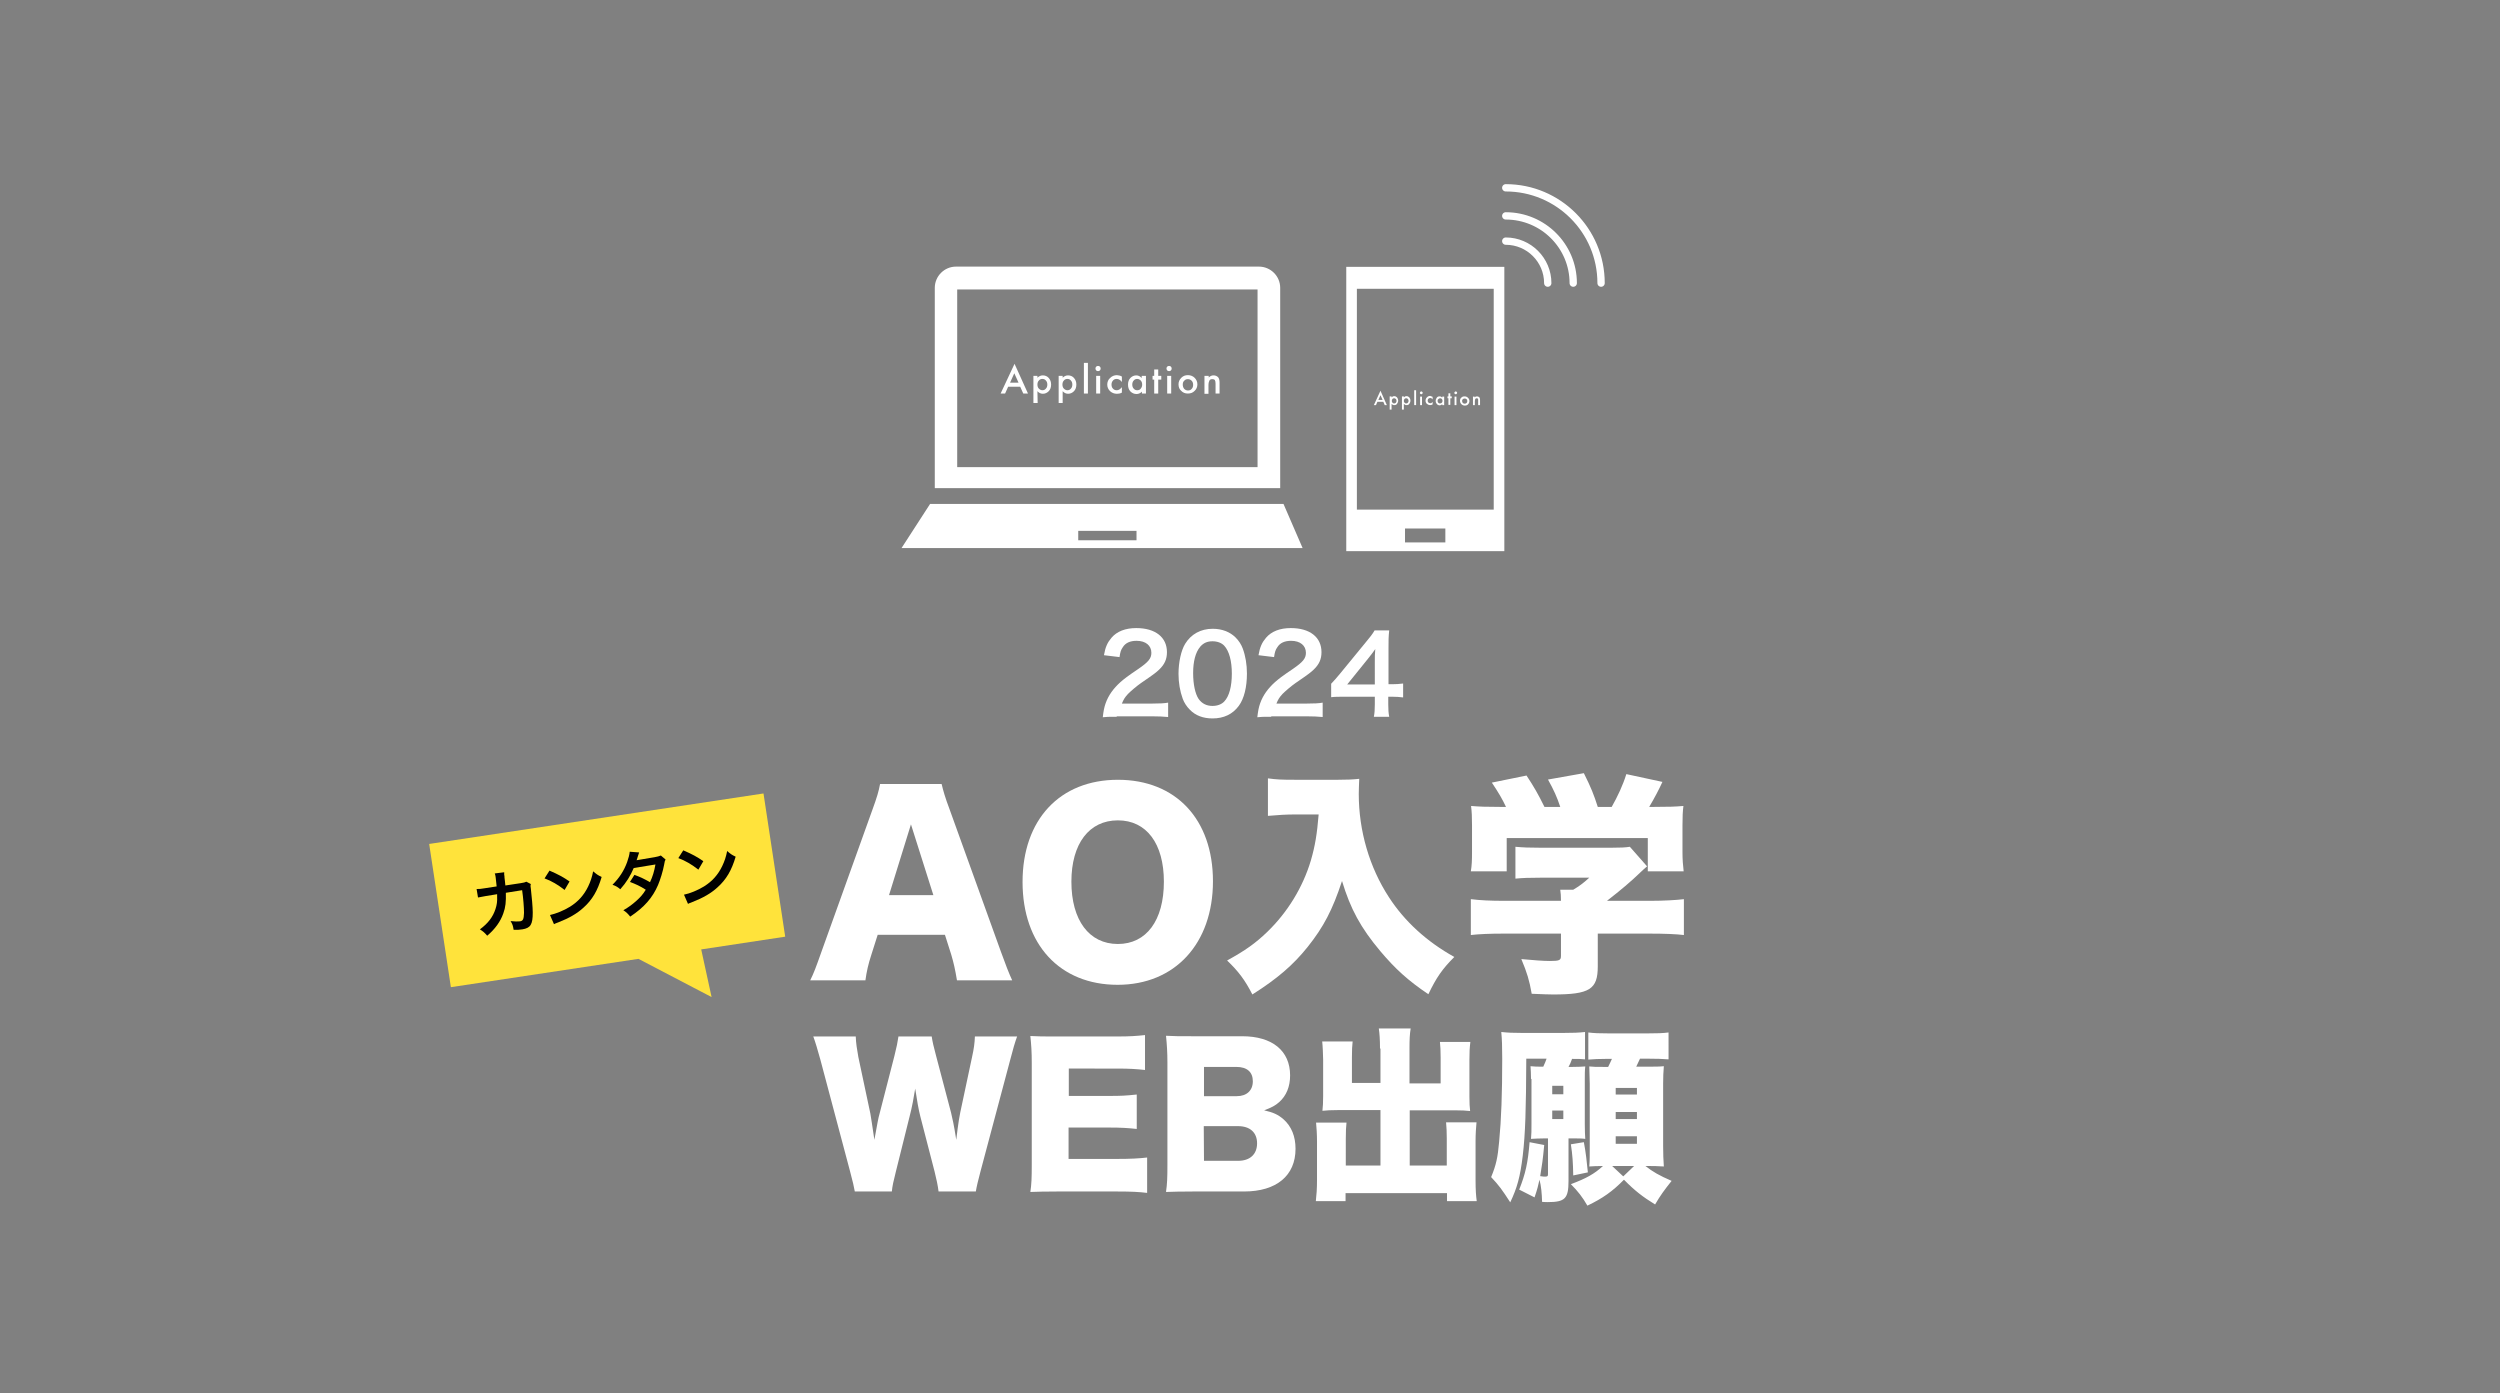 <?xml version="1.0" encoding="utf-8"?>
<!-- Generator: Adobe Illustrator 26.5.2, SVG Export Plug-In . SVG Version: 6.00 Build 0)  -->
<svg version="1.1" id="レイヤー_1" xmlns="http://www.w3.org/2000/svg" xmlns:xlink="http://www.w3.org/1999/xlink" x="0px"
	 y="0px" viewBox="0 0 1059.6 590.6" style="enable-background:new 0 0 1059.6 590.6;" xml:space="preserve">
<rect x="0" y="0" width="1059.6" height="590.6" fill="#808080" stroke="none"/>
<style type="text/css">
	.st0{fill:#FFFFFF;}
	.st1{fill:none;stroke:#FFFFFF;stroke-width:3.103;stroke-linecap:round;stroke-miterlimit:10;}
	.st2{fill:#FFE33B;}
</style>
<g>
	<g>
		<g>
			<path class="st0" d="M473.3,303.8c-3.6,0-4.3,0-5.9,0.2c0.3-2.6,0.6-4.2,1.2-5.9c1.2-3.4,3.3-6.3,6.3-9c1.6-1.4,3-2.5,7.6-5.6
				c4.2-2.9,5.5-4.4,5.5-6.8c0-3.1-2.4-5.1-6.3-5.1c-2.7,0-4.7,0.9-5.8,2.7c-0.8,1.1-1.1,2.1-1.4,4.2l-6.6-0.8
				c0.6-3.5,1.5-5.4,3.2-7.4c2.3-2.7,5.9-4.1,10.5-4.1c8.1,0,13,3.9,13,10.2c0,3-1,5.2-3.3,7.4c-1.3,1.2-1.7,1.6-7.7,5.7
				c-2,1.4-4.3,3.4-5.5,4.6c-1.4,1.5-1.9,2.4-2.6,4.1h12.9c2.9,0,5.2-0.1,6.7-0.4v6.1c-2.2-0.2-4-0.3-6.9-0.3h-14.9V303.8z"/>
			<path class="st0" d="M504.3,300.8c-1.4-1.4-2.4-3-3-4.6c-1.2-3.3-1.8-6.9-1.8-10.6c0-4.9,1.1-9.9,2.8-12.7
				c2.5-4.1,6.6-6.4,11.7-6.4c3.9,0,7.3,1.3,9.7,3.7c1.4,1.4,2.4,3,3,4.6c1.2,3.2,1.8,6.9,1.8,10.7c0,5.7-1.2,10.6-3.4,13.6
				c-2.6,3.6-6.4,5.4-11.2,5.4C510,304.5,506.7,303.3,504.3,300.8z M518.9,297.3c2.1-2.2,3.2-6.4,3.2-11.8c0-5.3-1.1-9.5-3.2-11.8
				c-1.1-1.2-2.9-1.9-5-1.9c-2.2,0-3.8,0.7-5.2,2.3c-2,2.4-3,6.2-3,11.2c0,4.8,0.9,8.8,2.3,10.9c1.4,2,3.4,3,5.9,3
				C516,299.2,517.8,298.5,518.9,297.3z"/>
			<path class="st0" d="M538.8,303.8c-3.6,0-4.3,0-5.9,0.2c0.3-2.6,0.6-4.2,1.2-5.9c1.2-3.4,3.3-6.3,6.3-9c1.6-1.4,3-2.5,7.6-5.6
				c4.2-2.9,5.5-4.4,5.5-6.8c0-3.1-2.4-5.1-6.3-5.1c-2.7,0-4.7,0.9-5.8,2.7c-0.8,1.1-1.1,2.1-1.4,4.2l-6.6-0.8
				c0.6-3.5,1.5-5.4,3.2-7.4c2.3-2.7,5.9-4.1,10.5-4.1c8.1,0,13,3.9,13,10.2c0,3-1,5.2-3.3,7.4c-1.3,1.2-1.7,1.6-7.7,5.7
				c-2,1.4-4.3,3.4-5.5,4.6c-1.4,1.5-1.9,2.4-2.6,4.1h12.9c2.9,0,5.2-0.1,6.7-0.4v6.1c-2.2-0.2-4-0.3-6.9-0.3h-14.9V303.8z"/>
			<path class="st0" d="M594.7,295.6c-1.7-0.2-2.7-0.3-4.6-0.3h-1.7v3.3c0,2.3,0.1,3.5,0.4,5.2h-6.5c0.3-1.6,0.4-3,0.4-5.3v-3.2H570
				c-2.7,0-4.2,0-5.8,0.2v-5.7c1.6-1.7,2.1-2.3,3.7-4.2l10.9-13.3c2-2.4,2.8-3.4,3.8-5.1h6.2c-0.3,2.7-0.3,4.3-0.3,7.8v15h1.6
				c1.8,0,2.9-0.1,4.6-0.3L594.7,295.6L594.7,295.6z M582.7,280.6c0-2.2,0-3.6,0.2-5.5c-0.9,1.3-1.5,2.1-3.1,4.1l-8.8,10.9h11.7
				L582.7,280.6L582.7,280.6z"/>
			<path class="st0" d="M405.6,415.5c-0.8-4.8-1.4-7.4-2.4-10.8l-2.7-8.5H372l-2.7,8.5c-1.3,4-2,7.1-2.5,10.8h-23.4
				c1.5-3,2.4-5.4,4.8-12.2l21.6-60.2c1.8-4.9,2.7-7.9,3.2-10.8h26.1c0.7,2.9,1.4,5.5,3.4,10.8l21.7,60.2c1.9,5.3,3.5,9.4,4.8,12.2
				H405.6z M386.1,349.4l-9.3,30h18.8L386.1,349.4z"/>
			<path class="st0" d="M514.1,373.5c0,26.4-16.1,43.9-40.4,43.9c-24.5,0-40.3-17.1-40.3-43.6c0-26.4,15.8-43.3,40.4-43.3
				S514.1,347.3,514.1,373.5z M493.3,373.7c0-16.2-7.4-26-19.5-26c-12.2,0-19.7,9.9-19.7,26c0,16.3,7.5,26.4,19.7,26.4
				C485.9,400.1,493.3,390.1,493.3,373.7z"/>
			<path class="st0" d="M548.9,345.2c-3.5,0-7.1,0.2-11.5,0.6v-15.9c3.6,0.5,5.8,0.6,11.3,0.6h18.5c3.6,0,6.2-0.1,8.9-0.4
				c-0.1,2.8-0.2,4.5-0.2,6.4c0,15.6,4.5,31.1,12.8,43.8c6.6,10.2,16,18.8,27.7,25.3c-5.1,5.1-7.6,8.7-11,15.8
				c-8.6-5.8-14-10.7-20.4-18.3c-8.3-9.9-12.6-17.8-16.2-29.7c-4,12.2-7.8,19.5-14.6,28c-6.1,7.6-12.8,13.4-23.4,20.1
				c-3.1-6.1-5.9-9.8-10.7-14.4c7.8-4.3,12-7.3,17-12.1c8.6-8.3,15.1-18.9,18.5-30.3c1.8-6.2,2.6-11.1,3.3-19.5H548.9z"/>
			<path class="st0" d="M638.3,342c-1.6-3.4-3-5.8-6-10.3l14.7-3c3.1,4.7,4.9,7.8,7.6,13.3h6.7c-1.4-4.2-2.7-7.1-5.2-11.6l15.2-2.7
				c3.1,6.2,4.2,9,5.9,14.3h5.9c2.5-4.4,4.8-9.3,6.2-13.9l15.3,3.3c-1.4,3.1-3.4,6.9-5.6,10.6h2c6.2,0,9.1-0.1,12.5-0.4
				c-0.3,2.4-0.4,4.5-0.4,8.4v11.1c0,3.2,0.2,5.6,0.5,8.2h-15.2v-14.1h-59.8v14.1h-15.2c0.4-2.4,0.5-4.5,0.5-8.3v-11
				c0-3.7-0.1-5.9-0.4-8.4c3.6,0.3,6.2,0.4,12.3,0.4H638.3z M677.2,409.6c0,9.7-3.4,11.9-18.9,11.9c-1.7,0-4.4-0.1-9.1-0.3
				c-1-5.7-2-9-4.4-14.7c5.5,0.5,9.3,0.8,12.1,0.8c4,0,4.7-0.3,4.7-2.1v-9.5h-24.4c-5.7,0-10.4,0.2-13.8,0.6v-15.2
				c3.9,0.5,8.6,0.7,13.6,0.7h24.6c0-1.8-0.1-3.5-0.3-4.7h5.5c2.5-1.5,4.2-2.7,6.8-5.1h-20.7c-4.8,0-7.5,0.1-10.6,0.4v-13.5
				c3.3,0.3,5.9,0.4,10.7,0.4h29.9c4,0,6-0.1,7.9-0.4l7.3,8.3c-1.1,0.9-1.5,1.3-3,2.7c-3.7,3.6-8.2,7.4-14,11.9h18.5
				c5.4,0,10.9-0.3,14.1-0.7v15.2c-3.2-0.4-8.4-0.6-14.3-0.6h-22.2L677.2,409.6L677.2,409.6z"/>
			<path class="st0" d="M397.8,505c-0.3-2.5-0.9-5.3-1.7-8.5l-6-23.2c-0.8-3.1-1.4-6.7-2.2-11.9c-0.5,3.2-1.4,8.2-2.4,11.9
				l-5.8,23.3c-1,3.9-1.5,6.2-1.7,8.4h-15.7c-0.4-2.3-0.8-3.9-2-8.5l-12.6-47.4c-1.1-4-2.2-7.7-3-9.8h18c0.1,2.8,0.5,5.4,1.1,8.7
				l5.1,24c0.2,1.2,0.8,4.9,1.7,11.1c1.2-6.6,1.7-9.5,2.2-11.1l6.3-24.5c0.9-3.6,1.4-6,1.7-8.2h14.1c0.3,2.1,0.8,4.3,1.8,8l6.4,24.3
				c0.6,2.5,1.2,5.1,2.2,11.5c0.2-1.5,0.2-1.5,0.6-4.8c0.2-1.7,0.8-5.5,1.1-6.8l5-23.5c0.8-3.6,1.1-5.9,1.2-8.7h17.9
				c-0.8,2.1-1.9,5.8-2.9,9.8l-12.6,47.3c-1,3.7-1.7,6.7-2,8.6L397.8,505L397.8,505z"/>
			<path class="st0" d="M486.2,505.6c-3.4-0.4-6.2-0.6-13-0.6h-24.9c-6,0-8.2,0.1-11.6,0.2c0.5-3.2,0.6-6.1,0.6-11.5v-43.1
				c0-4.9-0.2-7.7-0.6-11.5c3.2,0.2,5.5,0.2,11.6,0.2h25.2c5.4,0,8.1-0.2,11.8-0.6v14.8c-3.6-0.4-6.5-0.6-11.8-0.6H453v11.6h17
				c5.2,0,7.1-0.1,11.8-0.6v14.6c-3.7-0.4-6.4-0.6-11.8-0.6h-17.1v13.3h20.4c6,0,9.5-0.2,12.9-0.6L486.2,505.6L486.2,505.6z"/>
			<path class="st0" d="M505.9,505c-6,0-8.3,0.1-11.7,0.2c0.5-3.4,0.6-6.1,0.6-11.6v-43.2c0-4.2-0.2-7.6-0.6-11.4
				c4,0.2,5.1,0.2,11.6,0.2h20.7c12.8,0,20.3,6.2,20.3,16.6c0,4.8-1.6,8.6-4.6,11.3c-1.7,1.5-3.2,2.3-6.4,3.5
				c3.9,0.9,5.9,1.8,8.2,3.8c3.4,3,5.1,7.3,5.1,12.5c0,11.4-8.1,18.1-21.8,18.1H505.9z M524.2,464.6c4.2,0,6.8-2.4,6.8-6.3
				s-2.4-6.1-7-6.1h-13.7v12.4H524.2z M510.3,492h14.5c5,0,8-2.8,8-7.4s-3-7.3-8.1-7.3h-14.5L510.3,492L510.3,492z"/>
			<path class="st0" d="M584.9,444.4c0-3.9-0.2-6.4-0.5-8.5h13.5c-0.4,2.5-0.5,4.6-0.5,8.5v14.8h13.2v-11c0-2.8-0.1-4.7-0.3-6.6
				h12.9c-0.3,2.5-0.4,4.2-0.4,7.6v15.6c0,2.7,0.1,4.6,0.3,6.1c-1.8-0.2-3.6-0.3-6.2-0.3h-19.4V494h15.7v-11.5
				c0-2.7-0.1-4.7-0.3-6.8h12.9c-0.2,2.2-0.4,4.8-0.4,8.1V500c0,4.5,0.2,6.8,0.5,9.1h-12.6v-3.4h-43v3.4h-12.6
				c0.3-2.6,0.5-5.3,0.5-9.1v-16c0-3.2-0.2-6.3-0.4-8.2h12.9c-0.2,1.8-0.3,3.6-0.3,6.9V494h14.7v-23.5H567c-2.8,0-4.7,0.1-6.5,0.3
				c0.2-1.7,0.3-3.7,0.3-6.1v-15.6c0-1.4-0.2-6.2-0.4-7.7h12.9c-0.2,1.7-0.3,3.7-0.3,6.7V459h12.1v-14.6H584.9z"/>
			<path class="st0" d="M648.9,457.3c0-2.1-0.1-3.7-0.2-5.4c1.8,0.2,2.8,0.2,5.4,0.2c0.7-1.6,1.1-2.4,1.4-3.4h-8.6
				c-0.1,21.6-0.4,31.8-1.5,41.1c-1.1,9.1-2.4,13.7-5.3,19.8c-3.5-5.4-4.8-7.2-8.1-10.7c2.1-5.1,2.8-8.2,3.4-15.1
				c0.9-9.3,1.3-20.4,1.3-35.1c0-5-0.1-8.2-0.4-11.3c2.8,0.3,4.9,0.4,9,0.4h17.1c4.3,0,6.8-0.1,9.4-0.4V449
				c-2.1-0.2-2.5-0.2-5.5-0.2c-0.6,1.7-0.9,2.3-1.5,3.4h1.6c2.3,0,3.9-0.1,5.5-0.2c-0.2,1.7-0.2,3.2-0.2,5.7v18.6
				c0,3,0.1,4.8,0.2,6.4c-1.5-0.2-3-0.2-4.9-0.2h-2.2v18.1c0,7.4-1.5,8.9-8.8,8.9c-0.6,0-1.3,0-2.4-0.1c-0.1-3.6-0.4-6.8-1.1-9.4
				c-0.6,2.7-0.9,4-2.1,7.5l-6.5-3.3c2.7-6.8,3.7-11.4,4.4-20.1l6.2,1.2c-0.6,6.4-0.9,8.3-1.7,13.2c1.5,0.2,1.5,0.2,2,0.2
				c1.1,0,1.3-0.2,1.3-1v-15.2h-1.6c-2,0-3.8,0.1-5.6,0.2c0.2-1.9,0.2-3.7,0.2-6.2v-19.2H648.9z M657.9,463.8h4.7v-3.6h-4.7V463.8z
				 M657.9,474.3h4.7v-3.6h-4.7V474.3z M671.3,484.1c0.8,4.1,1.3,8.6,1.7,12.8l-6.2,1.3c-0.1-5.5-0.3-8.6-1-13.2L671.3,484.1z
				 M697.4,494.2c3.2,2.5,5.8,4,11.1,6.3c-3.1,3.9-4.8,6.2-7,10c-5.2-3.2-8.6-5.8-13.2-10.5c-4.8,4.9-9,7.9-15.5,11
				c-2-3.5-4-6.1-7-9.1c6.4-2.4,9.9-4.3,13.6-7.7c-2.6,0-4.3,0.1-5.8,0.2c0.2-2.3,0.2-5,0.2-7.3v-27.7c-0.1-4.1-0.2-6.6-0.2-7.4
				c2.1,0.2,2.4,0.2,6.6,0.2h1.4c0.9-1.8,0.9-1.9,1.6-3.4h-2.7c-2.8,0-5,0.1-7.3,0.3v-11.5c2.4,0.3,4.4,0.4,9.1,0.4h15.6
				c4.7,0,7-0.1,9.3-0.4V449c-2.8-0.2-4.7-0.3-9.3-0.3h-2.8c-0.6,1.3-0.9,1.9-1.6,3.4h3.3c5,0,6.3,0,8.4-0.2
				c-0.2,2.4-0.3,4.6-0.3,7.4v26.3c0,3.1,0.1,6.3,0.3,8.8c-2.8-0.2-4.7-0.2-6.8-0.2L697.4,494.2L697.4,494.2z M688,498.6l4.6-4.4
				h-9.3L688,498.6z M684.8,463.9h9v-2.8h-9V463.9z M684.8,474.3h9v-3h-9V474.3z M684.8,484.8h9v-3.2h-9V484.8z"/>
		</g>
	</g>
	<g>
		<g>
			<path class="st0" d="M396.2,206.9V122c0-4.9,4-9,9-9h128.4c4.9,0,9,4,9,9v84.9 M533,122.7H405.7V198H533V122.7z"/>
			<path class="st0" d="M544,213.6l8.1,18.7h-170l12.1-18.7H544z M481.7,225H457v4h24.7V225z"/>
			<g>
				<g>
					<path class="st0" d="M432.4,163.9h-5.1l-1.3,2.9h-1.9l5.9-12.6l5.7,12.6h-2L432.4,163.9z M431.7,162.2l-1.8-4l-1.8,4H431.7z"/>
					<path class="st0" d="M439.8,170.8H438v-11.5h1.7v0.8c0.7-0.7,1.5-1,2.3-1c1,0,1.9,0.4,2.5,1.1c0.7,0.8,1,1.7,1,2.8
						s-0.3,2.1-1,2.8s-1.5,1.1-2.5,1.1c-0.9,0-1.7-0.4-2.3-1.1L439.8,170.8L439.8,170.8z M443.9,163c0-0.7-0.2-1.3-0.6-1.7
						c-0.4-0.5-0.9-0.7-1.5-0.7s-1.1,0.2-1.5,0.7c-0.4,0.4-0.6,1-0.6,1.7s0.2,1.3,0.6,1.7s0.9,0.7,1.5,0.7s1.1-0.2,1.5-0.7
						C443.7,164.3,443.9,163.7,443.9,163z"/>
					<path class="st0" d="M450.4,170.8h-1.7v-11.5h1.7v0.8c0.7-0.7,1.5-1,2.3-1c1,0,1.9,0.4,2.5,1.1c0.7,0.8,1,1.7,1,2.8
						s-0.3,2.1-1,2.8s-1.5,1.1-2.5,1.1c-0.9,0-1.7-0.4-2.3-1.1V170.8z M454.5,163c0-0.7-0.2-1.3-0.6-1.7c-0.4-0.5-0.9-0.7-1.5-0.7
						s-1.1,0.2-1.5,0.7c-0.4,0.4-0.6,1-0.6,1.7s0.2,1.3,0.6,1.7s0.9,0.7,1.5,0.7s1.1-0.2,1.5-0.7C454.3,164.3,454.5,163.7,454.5,163
						z"/>
					<path class="st0" d="M461.1,153.8v13h-1.7v-13H461.1z"/>
					<path class="st0" d="M464.3,156.2c0-0.3,0.1-0.6,0.3-0.8s0.5-0.3,0.8-0.3s0.6,0.1,0.8,0.3c0.2,0.2,0.3,0.5,0.3,0.8
						s-0.1,0.6-0.3,0.8c-0.2,0.2-0.5,0.3-0.8,0.3s-0.6-0.1-0.8-0.3C464.4,156.7,464.3,156.5,464.3,156.2z M466.3,159.3v7.5h-1.7
						v-7.5H466.3z"/>
					<path class="st0" d="M475.5,159.6v2.3c-0.4-0.5-0.7-0.8-1.1-1c-0.3-0.2-0.7-0.3-1.1-0.3c-0.6,0-1.2,0.2-1.6,0.7s-0.6,1-0.6,1.7
						s0.2,1.3,0.6,1.7c0.4,0.5,1,0.7,1.6,0.7c0.4,0,0.8-0.1,1.1-0.3c0.3-0.2,0.7-0.5,1.1-1v2.3c-0.7,0.4-1.4,0.5-2.1,0.5
						c-1.2,0-2.1-0.4-2.9-1.1c-0.8-0.8-1.2-1.7-1.2-2.8s0.4-2.1,1.2-2.8c0.8-0.8,1.8-1.2,2.9-1.2
						C474.2,159.1,474.9,159.2,475.5,159.6z"/>
					<path class="st0" d="M484,159.3h1.7v7.5H484V166c-0.7,0.7-1.5,1-2.3,1c-1,0-1.9-0.4-2.6-1.1c-0.7-0.8-1-1.7-1-2.9
						c0-1.1,0.3-2.1,1-2.8s1.5-1.1,2.5-1.1c0.9,0,1.6,0.4,2.3,1.1v-0.9H484z M479.9,163c0,0.7,0.2,1.3,0.6,1.7
						c0.4,0.5,0.9,0.7,1.5,0.7s1.2-0.2,1.5-0.7c0.4-0.5,0.6-1,0.6-1.7s-0.2-1.3-0.6-1.7s-0.9-0.7-1.5-0.7s-1.1,0.2-1.5,0.7
						C480.1,161.7,479.9,162.3,479.9,163z"/>
					<path class="st0" d="M490.9,160.9v5.9h-1.7v-5.9h-0.7v-1.6h0.7v-2.7h1.7v2.7h1.3v1.6H490.9z"/>
					<path class="st0" d="M494.4,156.2c0-0.3,0.1-0.6,0.3-0.8s0.5-0.3,0.8-0.3s0.6,0.1,0.8,0.3c0.2,0.2,0.3,0.5,0.3,0.8
						s-0.1,0.6-0.3,0.8c-0.2,0.2-0.5,0.3-0.8,0.3s-0.6-0.1-0.8-0.3C494.5,156.7,494.4,156.5,494.4,156.2z M496.4,159.3v7.5h-1.7
						v-7.5H496.4z"/>
					<path class="st0" d="M499.5,162.9c0-1.1,0.4-2,1.2-2.8c0.8-0.8,1.7-1.1,2.8-1.1c1.1,0,2.1,0.4,2.8,1.1c0.8,0.8,1.2,1.7,1.2,2.8
						s-0.4,2.1-1.2,2.8c-0.8,0.8-1.7,1.1-2.9,1.1c-1.1,0-2.1-0.4-2.8-1.2C499.9,165,499.5,164.1,499.5,162.9z M501.3,163
						c0,0.7,0.2,1.3,0.6,1.8c0.4,0.4,0.9,0.7,1.6,0.7s1.2-0.2,1.6-0.7c0.4-0.4,0.6-1,0.6-1.7s-0.2-1.3-0.6-1.7s-0.9-0.7-1.6-0.7
						s-1.2,0.2-1.6,0.7C501.5,161.7,501.3,162.3,501.3,163z"/>
					<path class="st0" d="M510.6,159.3h1.7v0.7c0.6-0.6,1.3-0.9,2-0.9c0.9,0,1.5,0.3,2,0.8c0.4,0.5,0.6,1.2,0.6,2.3v4.6h-1.7v-4.2
						c0-0.7-0.1-1.2-0.3-1.5s-0.6-0.4-1.1-0.4c-0.6,0-1,0.2-1.2,0.6c-0.2,0.4-0.4,1-0.4,2v3.6h-1.7v-7.6H510.6z"/>
				</g>
			</g>
		</g>
		<g>
			<g>
				<path class="st1" d="M638.2,102.2c9.8,0,17.8,8,17.8,17.8"/>
				<path class="st1" d="M638.2,91.5c15.8,0,28.6,12.8,28.6,28.5"/>
				<path class="st1" d="M638.2,79.6c22.3,0,40.4,18.1,40.4,40.4"/>
			</g>
			<path class="st0" d="M637.6,233.6h-67V113.1h67V233.6z M575.1,216h58v-93.6h-58V216z M612.6,224h-17.1v5.9h17.1V224z"/>
			<g>
				<g>
					<path class="st0" d="M586.3,170.3h-2.5l-0.6,1.4h-0.9l2.8-6.1l2.7,6.1h-0.9L586.3,170.3z M586,169.5l-0.9-2l-0.9,2H586z"/>
					<path class="st0" d="M589.9,173.6H589V168h0.8v0.4c0.3-0.3,0.7-0.5,1.1-0.5c0.5,0,0.9,0.2,1.2,0.5c0.3,0.4,0.5,0.8,0.5,1.4
						c0,0.5-0.2,1-0.5,1.4s-0.7,0.5-1.2,0.5c-0.4,0-0.8-0.2-1.1-0.5v2.4H589.9z M591.9,169.9c0-0.3-0.1-0.6-0.3-0.8
						s-0.4-0.3-0.7-0.3s-0.6,0.1-0.7,0.3c-0.2,0.2-0.3,0.5-0.3,0.8s0.1,0.6,0.3,0.8s0.4,0.3,0.7,0.3s0.5-0.1,0.7-0.3
						C591.8,170.5,591.9,170.2,591.9,169.9z"/>
					<path class="st0" d="M595,173.6h-0.8V168h0.8v0.4c0.3-0.3,0.7-0.5,1.1-0.5c0.5,0,0.9,0.2,1.2,0.5c0.3,0.4,0.5,0.8,0.5,1.4
						c0,0.5-0.2,1-0.5,1.4s-0.7,0.5-1.2,0.5c-0.4,0-0.8-0.2-1.1-0.5V173.6z M597,169.9c0-0.3-0.1-0.6-0.3-0.8s-0.4-0.3-0.7-0.3
						s-0.6,0.1-0.7,0.3c-0.2,0.2-0.3,0.5-0.3,0.8s0.1,0.6,0.3,0.8s0.4,0.3,0.7,0.3s0.5-0.1,0.7-0.3S597,170.2,597,169.9z"/>
					<path class="st0" d="M600.2,165.4v6.3h-0.8v-6.3H600.2z"/>
					<path class="st0" d="M601.8,166.5c0-0.1,0.1-0.3,0.2-0.4c0.1-0.1,0.2-0.2,0.4-0.2s0.3,0.1,0.4,0.2c0.1,0.1,0.2,0.2,0.2,0.4
						s-0.1,0.3-0.2,0.4c-0.1,0.1-0.2,0.2-0.4,0.2s-0.3-0.1-0.4-0.2C601.8,166.8,601.8,166.7,601.8,166.5z M602.7,168.1v3.6h-0.8
						v-3.6H602.7z"/>
					<path class="st0" d="M607.2,168.2v1.1c-0.2-0.2-0.4-0.4-0.5-0.5s-0.3-0.1-0.5-0.1c-0.3,0-0.6,0.1-0.8,0.3s-0.3,0.5-0.3,0.8
						s0.1,0.6,0.3,0.8s0.5,0.3,0.8,0.3c0.2,0,0.4,0,0.5-0.1s0.3-0.2,0.5-0.5v1.1c-0.3,0.2-0.7,0.3-1,0.3c-0.6,0-1-0.2-1.4-0.5
						c-0.4-0.4-0.6-0.8-0.6-1.4c0-0.5,0.2-1,0.6-1.4c0.4-0.4,0.8-0.6,1.4-0.6C606.5,168,606.9,168,607.2,168.2z"/>
					<path class="st0" d="M611.3,168.1h0.8v3.6h-0.8v-0.4c-0.3,0.3-0.7,0.5-1.1,0.5c-0.5,0-0.9-0.2-1.2-0.5
						c-0.3-0.4-0.5-0.8-0.5-1.4c0-0.5,0.2-1,0.5-1.4s0.7-0.5,1.2-0.5c0.4,0,0.8,0.2,1.1,0.5V168.1z M609.3,169.9
						c0,0.3,0.1,0.6,0.3,0.8s0.4,0.3,0.7,0.3s0.6-0.1,0.8-0.3s0.3-0.5,0.3-0.8s-0.1-0.6-0.3-0.8s-0.4-0.3-0.7-0.3s-0.5,0.1-0.7,0.3
						C609.4,169.3,609.3,169.5,609.3,169.9z"/>
					<path class="st0" d="M614.7,168.8v2.8h-0.8v-2.8h-0.4V168h0.4v-1.3h0.8v1.3h0.6v0.8H614.7z"/>
					<path class="st0" d="M616.4,166.5c0-0.1,0.1-0.3,0.2-0.4c0.1-0.1,0.2-0.2,0.4-0.2s0.3,0.1,0.4,0.2c0.1,0.1,0.2,0.2,0.2,0.4
						s-0.1,0.3-0.2,0.4c-0.1,0.1-0.2,0.2-0.4,0.2s-0.3-0.1-0.4-0.2C616.4,166.8,616.4,166.7,616.4,166.5z M617.3,168.1v3.6h-0.8
						v-3.6H617.3z"/>
					<path class="st0" d="M618.8,169.8c0-0.5,0.2-1,0.6-1.3c0.4-0.4,0.8-0.5,1.4-0.5c0.5,0,1,0.2,1.4,0.6c0.4,0.4,0.6,0.8,0.6,1.4
						c0,0.5-0.2,1-0.6,1.4c-0.4,0.4-0.8,0.5-1.4,0.5c-0.5,0-1-0.2-1.4-0.6C619,170.9,618.8,170.4,618.8,169.8z M619.7,169.9
						c0,0.4,0.1,0.6,0.3,0.9c0.2,0.2,0.5,0.3,0.8,0.3s0.6-0.1,0.8-0.3s0.3-0.5,0.3-0.8c0-0.4-0.1-0.6-0.3-0.8s-0.5-0.3-0.8-0.3
						s-0.6,0.1-0.8,0.3S619.7,169.5,619.7,169.9z"/>
					<path class="st0" d="M624.2,168.1h0.8v0.3c0.3-0.3,0.6-0.4,1-0.4s0.7,0.1,1,0.4c0.2,0.2,0.3,0.6,0.3,1.1v2.2h-0.8v-2
						c0-0.4,0-0.6-0.1-0.7c-0.1-0.1-0.3-0.2-0.5-0.2c-0.3,0-0.5,0.1-0.6,0.3s-0.2,0.5-0.2,0.9v1.7h-0.8v-3.6H624.2z"/>
				</g>
			</g>
		</g>
	</g>
	<g>
		<g>
			<polygon class="st2" points="332.8,397 297.2,402.4 301.6,422.6 270.6,406.4 191.1,418.4 181.9,357.7 323.6,336.3 			"/>
		</g>
		<g>
			<g>
				<path d="M225,374.7c-0.2,0.6-0.2,1,0,2c0.4,3.4,0.8,8,0.8,10c0,5.2-0.9,6.6-4.4,7.2c-1.1,0.2-2.1,0.2-3.7,0.2
					c-0.3-1.9-0.5-2.4-1.3-3.7c1.8,0.2,3,0.2,4,0.1c1.3-0.2,1.6-0.9,1.7-3.6c0-2.1-0.3-6.2-0.8-9.6l-6.9,1.1
					c0.1,3.8-0.1,6.1-1.1,8.8c-1.2,3.4-3.4,6.5-6.8,9.4c-1.2-1.4-1.7-1.8-3.1-2.7c3.4-2.5,5.5-5.2,6.6-8.6c0.6-1.8,0.8-3.3,0.7-5.4
					c0-0.4,0-0.7,0-0.9l-4.9,0.8c-1.8,0.3-2.2,0.4-3.2,0.6l-0.6-3.6c1,0,1.8,0,3.3-0.3l5.2-0.8c-0.1-1.1-0.3-2.9-0.4-3.7l-0.1-0.7
					c-0.1-0.4-0.1-0.6-0.3-1.1l4-0.5c0,0.4,0,0.5,0,0.9c0,0.2,0,0.4,0.1,0.6c0,0.6,0,0.6,0.2,2.2c0.1,0.7,0.1,0.9,0.2,1.9l6.6-1
					c1.3-0.2,1.6-0.3,2.3-0.6L225,374.7z"/>
				<path d="M232.9,369c3.9,1.7,5.9,2.8,8.5,4.6l-2.1,3.6c-2.8-2.2-5.5-3.8-8.5-4.9L232.9,369z M233.1,387.8
					c2.5-0.5,5.9-1.9,8.5-3.5c3.5-2.2,5.9-4.9,7.7-8.6c1-2.1,1.6-3.9,2.1-6.4c1.4,1.2,1.9,1.6,3.6,2.4c-1.7,5.8-4,9.7-7.7,13
					c-2.7,2.5-6.2,4.5-10.6,6.2c-1.2,0.4-1.2,0.5-1.9,0.8L233.1,387.8z"/>
				<path d="M282.1,364.3c-0.3,0.6-0.4,0.7-0.6,2.1c-0.5,2.8-1.7,6.6-2.6,8.7c-2.3,5.4-5.9,9.5-11.8,13.4c-1.2-1.5-1.7-1.9-2.9-2.7
					c2.4-1.4,3.7-2.4,5.3-3.8c1.9-1.7,3-2.9,4.2-4.9c-2.3-1.5-4.3-2.4-6.7-3.3l1.9-3c2.7,1,4.1,1.7,6.6,3.1c1.1-2.3,1.8-4.6,2.3-7.5
					l-9.2,1.5c-1.4,3.3-3.1,6.1-5.7,9c-1.1-0.9-1.6-1.3-3.3-1.9c2.9-2.9,4.9-6,6.2-9.6c0.6-1.7,1-3.2,1.1-4.4l4,0.3
					c-0.2,0.6-0.2,0.6-0.6,1.8c-0.2,0.9-0.4,1.2-0.5,1.5c0.5-0.1,0.5-0.1,7.7-1.3c1.2-0.2,1.8-0.4,2.6-0.7L282.1,364.3z"/>
				<path d="M289.6,360.4c3.9,1.7,5.9,2.8,8.5,4.6l-2.1,3.6c-2.8-2.2-5.5-3.8-8.5-4.9L289.6,360.4z M289.9,379.2
					c2.5-0.5,5.9-1.9,8.5-3.5c3.5-2.2,5.9-4.9,7.7-8.6c1-2.1,1.6-3.9,2.1-6.4c1.4,1.2,1.9,1.6,3.6,2.4c-1.7,5.8-4,9.7-7.7,13
					c-2.7,2.5-6.2,4.5-10.6,6.2c-1.2,0.4-1.2,0.5-1.9,0.8L289.9,379.2z"/>
			</g>
		</g>
	</g>
</g>
</svg>
